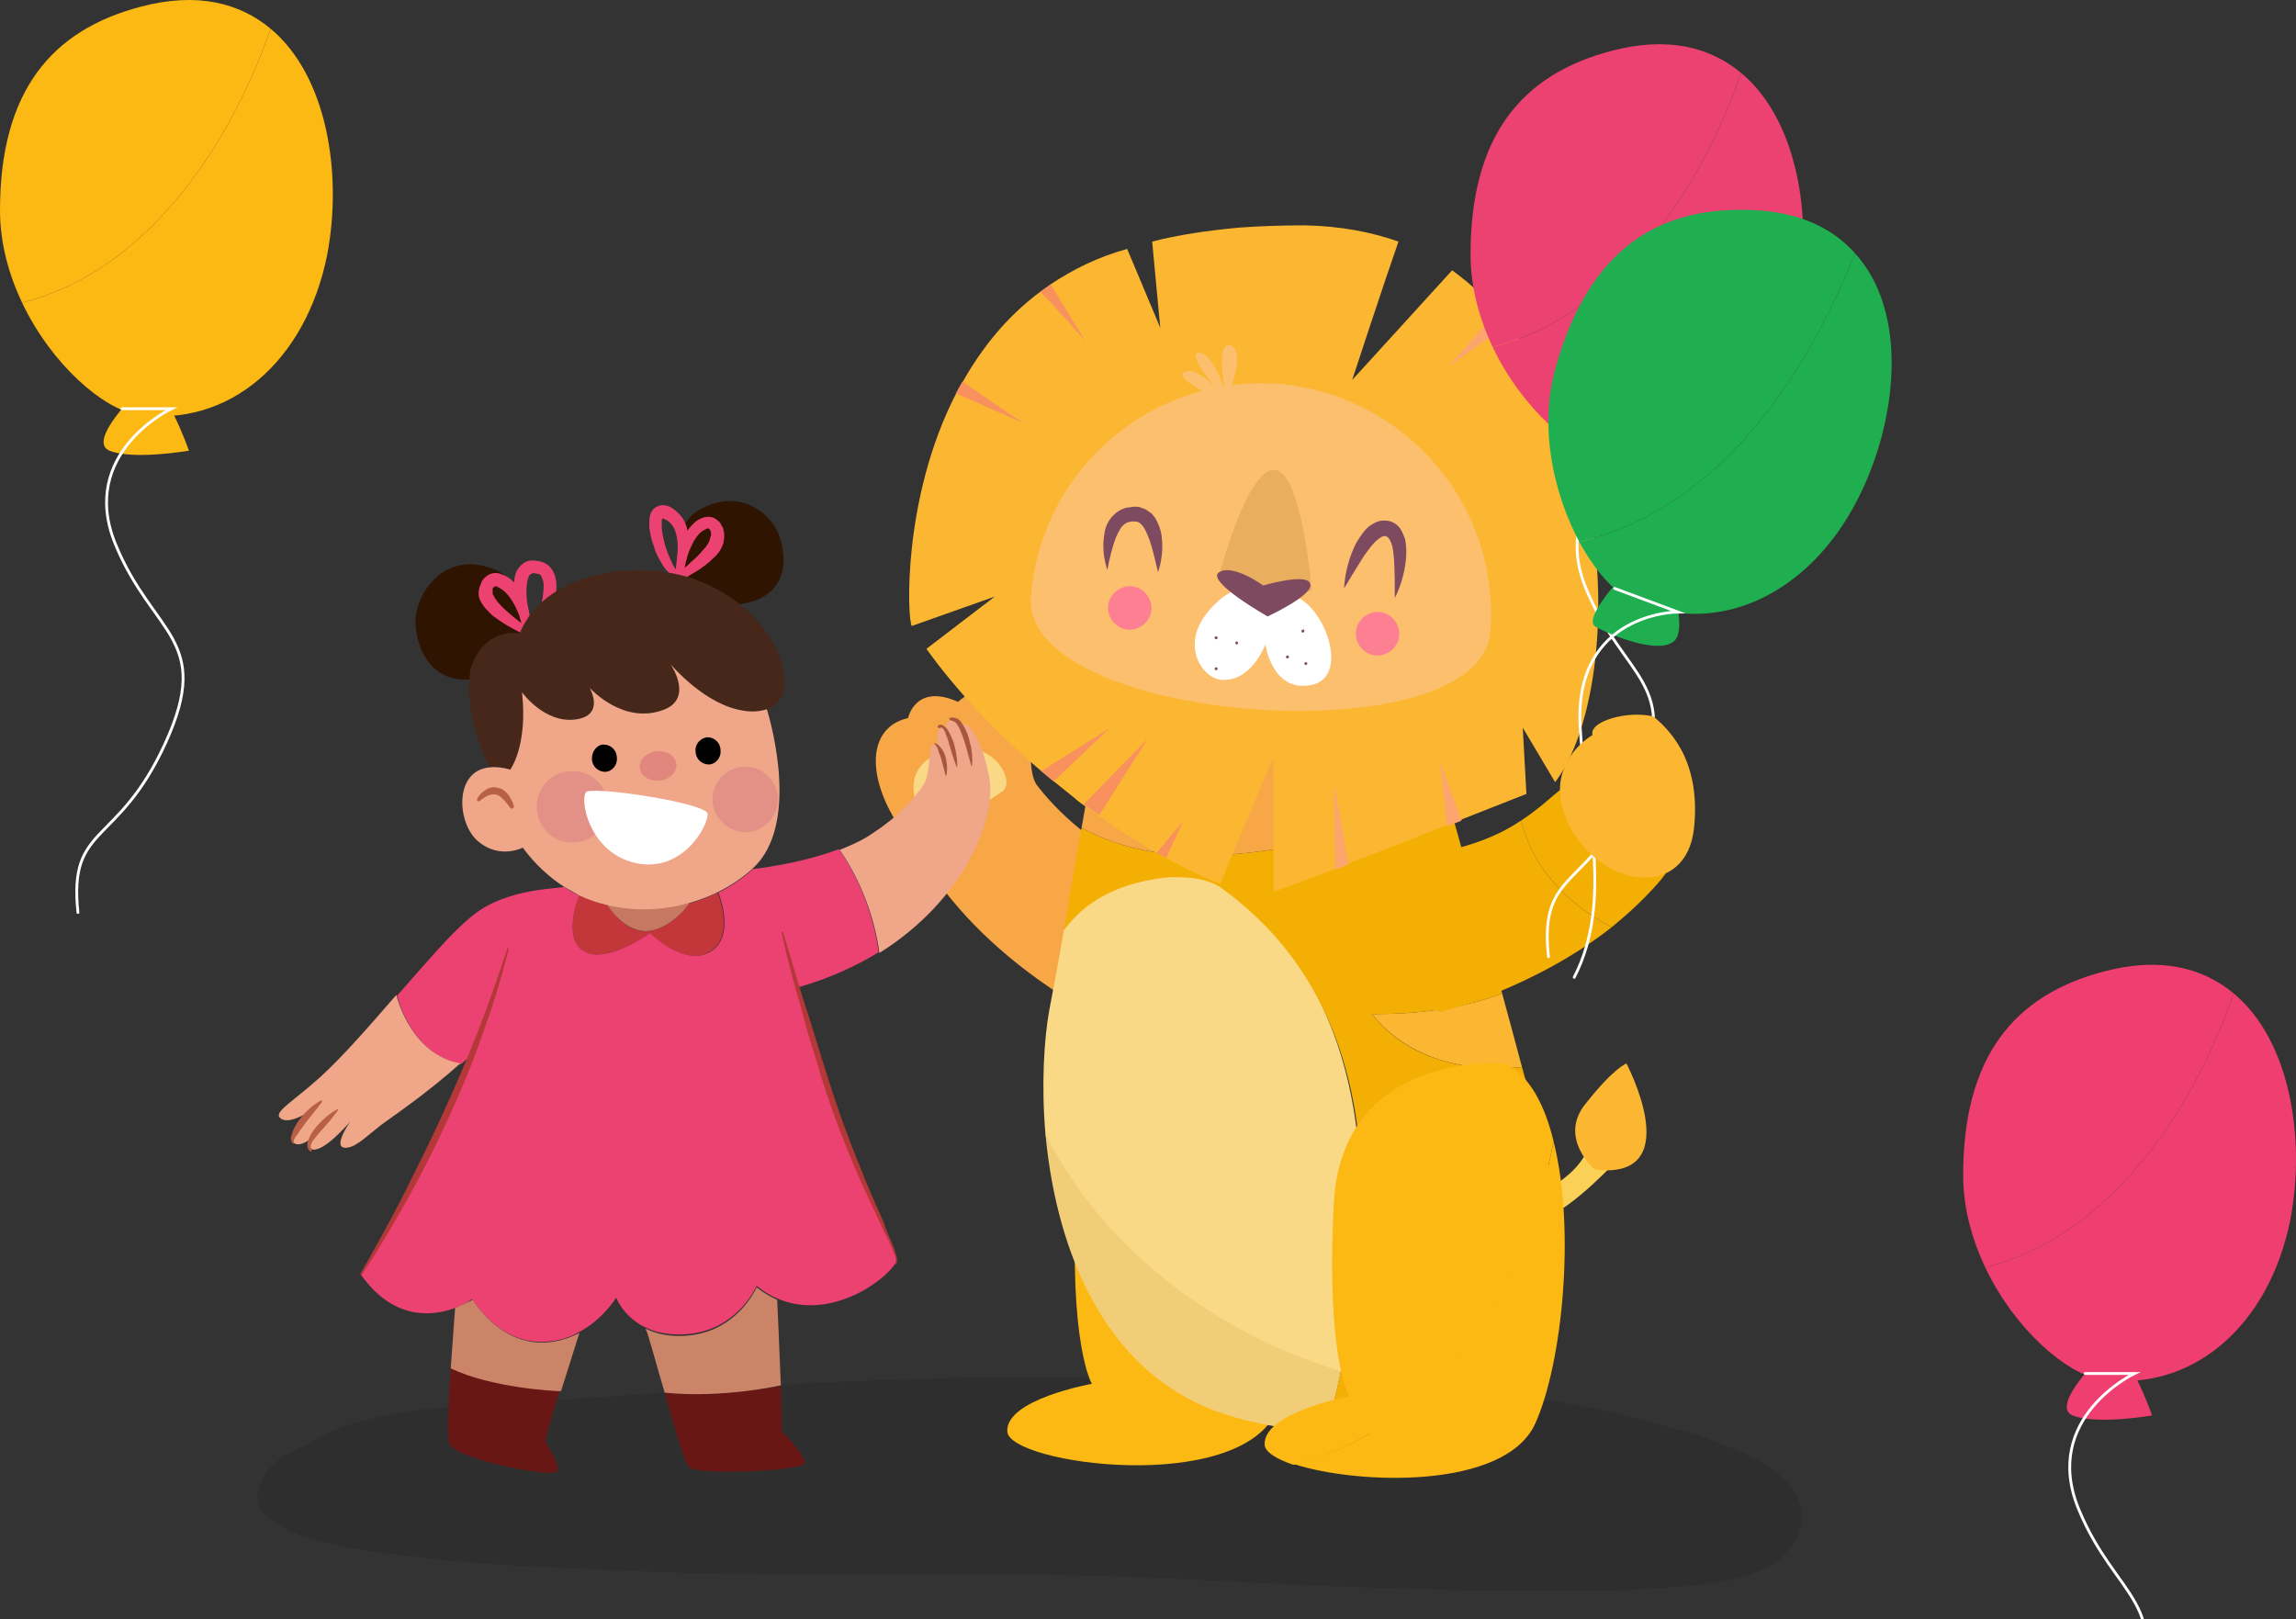 <svg width="543" height="383" viewBox="0 0 543 383" fill="none" xmlns="http://www.w3.org/2000/svg">
<rect x="0" y="0" width="543" height="383" fill="#333333" stroke="none"/>
<path opacity="0.1" d="M192.342 327.082C176.961 327.856 161.084 329.017 145.704 330.179C138.261 330.566 130.819 331.34 123.377 331.727C117.423 332.114 111.965 332.502 106.011 332.889C101.05 333.276 96.088 333.663 91.127 334.824C84.677 335.986 78.723 337.921 73.761 341.018C73.761 341.018 73.761 341.019 73.265 341.406C71.777 342.18 69.792 342.954 68.304 343.728C63.838 346.051 60.861 350.31 60.861 354.568C60.861 357.665 64.335 359.988 67.311 361.537C71.281 363.472 76.242 364.634 80.708 365.795C87.157 366.956 94.104 367.731 100.554 368.505C116.927 370.441 133.3 370.828 149.673 371.602C166.542 372.376 183.907 372.376 200.777 372.376C202.265 372.376 203.257 372.376 204.746 372.376C205.242 372.376 205.242 372.376 205.738 372.376C216.157 372.376 226.576 372.376 236.996 372.376C259.323 372.376 281.649 373.538 303.976 374.699C319.853 375.473 335.73 375.861 351.607 376.248C359.049 376.248 366.492 376.248 374.43 376.248C382.865 376.248 390.803 375.861 399.238 375.086C404.199 374.699 408.665 373.925 413.13 372.763C415.115 371.989 417.099 371.215 419.084 370.053C422.061 368.505 423.053 366.182 425.038 363.859C426.03 361.924 426.03 359.214 426.03 357.278C426.03 355.73 425.038 354.568 424.541 353.02C422.557 349.923 419.084 347.213 415.611 345.277C412.138 343.341 408.665 342.18 404.695 340.631C401.222 339.083 397.253 338.309 393.284 337.147C386.338 335.211 378.895 333.276 371.453 332.114C359.545 329.792 347.142 329.017 334.738 328.243C319.357 327.082 303.48 326.307 288.099 326.307C281.649 326.307 275.199 326.307 268.749 326.307C243.942 325.146 218.142 325.92 192.342 327.082ZM225.584 345.664C225.088 345.664 224.096 345.664 223.6 345.664C224.592 346.051 225.088 346.051 225.584 345.664ZM82.196 355.73C82.692 355.73 82.692 355.73 82.196 355.73V355.73Z" fill="#070202"/>
<path d="M63.991 6.786C56.688 0.689 46.602 -1.923 33.387 1.56C11.998 7.134 0 21.766 0 49.811C0 57.475 2.087 64.965 5.217 71.584C33.387 64.617 53.732 36.398 63.991 6.786Z" fill="#FDB913"/>
<path d="M63.991 6.786C53.732 36.398 33.387 64.617 5.217 71.584C12.172 86.216 24.518 96.842 32.517 98.061C54.08 101.196 72.338 85.519 77.381 60.262C81.033 41.101 77.381 17.934 63.991 6.786Z" fill="#FDB913"/>
<path d="M33.039 92.139C33.039 92.139 20.345 104.332 25.91 106.596C31.474 108.861 44.69 106.596 44.69 106.596C44.69 106.596 38.777 89.874 34.604 90.571" fill="#FDB913"/>
<path d="M28.866 96.668H40.516C40.516 96.668 18.432 107.119 27.301 128.718C36.169 150.318 50.428 151.014 39.125 175.749C27.822 200.484 16.172 194.736 18.432 215.813" stroke="white" stroke-width="0.668" stroke-miterlimit="10" stroke-linecap="round"/>
<path d="M528.277 234.974C520.974 228.877 510.888 226.264 497.672 229.748C476.284 235.322 464.286 249.954 464.286 277.998C464.286 285.663 466.372 293.153 469.502 299.772C497.672 292.804 518.017 264.586 528.277 234.974Z" fill="#EF3F70"/>
<path d="M528.277 234.974C518.017 264.586 497.672 292.804 469.502 299.772C476.458 314.404 488.804 325.029 496.803 326.249C518.365 329.384 536.624 313.707 541.666 288.45C545.318 269.289 541.666 246.122 528.277 234.974Z" fill="#EF3F70"/>
<path d="M497.325 320.326C497.325 320.326 484.631 332.519 490.195 334.784C495.76 337.048 508.975 334.784 508.975 334.784C508.975 334.784 503.063 318.062 498.89 318.758" fill="#EF3F70"/>
<path d="M493.151 324.855H504.802C504.802 324.855 482.718 335.306 491.586 356.906C500.455 378.505 514.714 379.202 503.411 403.937C492.108 428.672 480.457 422.923 482.718 444" stroke="white" stroke-width="0.668" stroke-miterlimit="10" stroke-linecap="round"/>
<g clip-path="url(#clip0_61_2970)">
<path d="M361.691 283.231C361.691 283.231 375.08 278.702 376.471 268.425L380.992 275.915C380.992 275.915 367.951 289.676 362.386 288.457L361.691 283.231Z" fill="#FAD156"/>
<path d="M377.167 276.612C377.167 276.612 368.298 269.121 375.08 260.935C381.688 252.573 384.644 251.528 384.644 251.528C384.644 251.528 398.555 277.831 378.732 276.786" fill="#FBB731"/>
<path d="M261.878 241.6C261.878 241.6 231.969 227.664 217.188 201.362C204.668 187.253 203.799 172.272 214.754 169.834C214.754 169.834 216.493 161.473 226.578 166.002C226.578 166.002 234.577 158.511 237.881 166.524C237.881 166.524 244.837 167.569 243.967 175.059C243.098 183.769 245.358 185.859 245.358 185.859C245.358 185.859 254.748 198.923 271.442 205.717" fill="#F7A746"/>
<path d="M216.667 189.866C216.667 189.866 212.841 180.634 223.97 177.498C235.099 174.363 240.142 184.814 237.186 187.079C234.229 189.169 222.927 197.182 216.667 189.866Z" fill="#FAD986"/>
<path d="M295.439 248.742C294.569 248.219 256.313 245.606 254.575 281.838C252.662 318.069 258.226 327.301 258.226 327.301C258.226 327.301 237.707 330.959 238.229 338.623C238.751 346.287 293.004 353.777 302.046 333.572C311.089 313.54 313.697 258.148 295.439 248.742Z" fill="#FDB913"/>
<path d="M247.271 268.425C249.532 292.637 259.096 321.727 285.353 332.875C288.135 334.094 291.091 334.965 294.221 335.836C300.829 337.404 307.263 338.449 313.523 338.971C314.914 334.094 316.131 329.217 317.175 324.165C287.787 315.282 261.53 295.772 247.271 268.425Z" fill="#F2CD78"/>
<path d="M287.961 208.33C284.136 205.891 280.484 205.891 276.659 205.891C265.877 206.936 257.531 212.336 251.618 220C250.401 226.968 249.184 233.587 248.141 238.987C246.923 245.78 246.228 256.58 247.271 268.599C261.53 295.947 287.788 315.456 317.175 324.34C326.217 282.012 324.826 234.806 287.961 208.33Z" fill="#FAD986"/>
<path d="M359.952 252.399C358.387 246.477 356.822 240.729 355.257 234.98C344.997 238.813 334.738 239.858 324.478 239.858C333.173 250.657 346.562 253.619 359.952 252.399Z" fill="#FBB731"/>
<path d="M359.952 252.4C346.562 253.619 332.999 250.658 324.478 239.858C334.738 239.858 344.997 238.813 355.257 234.981C351.083 219.652 346.91 205.194 343.432 192.653C342.563 192.827 341.693 193.001 340.998 193.175C313.175 197.53 281.701 209.898 255.792 195.788C254.401 203.453 253.01 211.988 251.618 219.826C257.531 212.162 266.051 208.504 276.659 207.459C280.484 207.459 284.831 207.459 288.657 209.897C329.869 239.509 326.043 293.334 313.523 338.797C317.523 339.146 321.348 339.146 325 339.146C356.996 337.926 377.515 318.417 365.342 272.606C363.603 265.812 361.864 259.019 359.952 252.4Z" fill="#F4AF05"/>
<path d="M260.661 170.879C260.139 171.75 258.052 182.55 255.792 195.788C281.701 209.897 313.175 197.53 340.998 193.175C341.867 193.001 342.737 192.827 343.432 192.653C336.477 168.092 331.434 151.196 331.434 151.196L260.661 170.879Z" fill="#F7A746"/>
<path d="M367.777 184.989L360.126 172.099L360.995 187.776C346.388 193.524 311.61 207.285 301.177 210.943V179.24C301.177 179.24 300.829 180.111 300.134 181.505C297.699 187.253 291.091 202.582 288.657 209.027C284.484 207.459 280.136 205.369 275.789 202.93C275.094 202.582 274.398 202.059 273.529 201.711C269.181 199.272 264.834 196.485 260.487 193.35C260.139 193.175 259.965 193.001 259.617 192.827C258.4 191.956 257.183 191.085 255.966 190.214C255.444 189.866 254.748 189.343 254.227 188.821C252.488 187.427 250.749 186.034 249.01 184.64C247.967 183.769 247.097 183.072 246.054 182.201C235.621 173.318 226.057 163.215 219.101 153.46L235.273 141.093L215.623 148.06C214.58 146.319 213.363 117.926 226.057 93.191C226.578 92.32 227.1 91.275 227.622 90.404C232.143 82.391 238.055 74.901 246.054 68.979C246.75 68.456 247.619 67.934 248.488 67.237C253.705 63.753 259.617 60.792 266.573 58.876C269.007 64.624 274.398 77.514 274.398 77.514L272.485 57.134C278.571 55.566 285.527 54.521 293.178 53.824C298.047 53.476 303.09 53.302 308.654 53.302C317.001 53.476 324.304 54.87 330.738 57.134C327.434 66.54 319.783 89.881 319.783 89.881L343.432 63.927C385.166 94.41 383.427 164.609 367.777 184.989Z" fill="#FBB731"/>
<path d="M279.789 194.221L275.789 202.93C275.094 202.582 274.398 202.059 273.529 201.711L279.789 194.221Z" fill="#F8915E"/>
<path d="M271.442 174.711L259.965 192.827C258.748 191.956 257.531 191.085 256.313 190.214L271.442 174.711Z" fill="#F8915E"/>
<path d="M262.4 172.273L249.184 184.815C248.141 183.944 247.271 183.247 246.228 182.376L262.4 172.273Z" fill="#F8915E"/>
<path d="M242.576 100.333C241.359 99.81 231.621 95.456 226.057 93.017C226.578 92.146 227.1 91.101 227.622 90.23C232.143 93.365 241.359 99.81 242.576 100.333Z" fill="#F8915E"/>
<path d="M256.661 80.649C256.14 79.953 249.532 72.637 246.054 68.979C246.75 68.456 247.619 67.934 248.488 67.237L256.661 80.649Z" fill="#F8915E"/>
<path d="M318.914 204.498C317.87 204.846 316.827 205.369 315.784 205.717L315.436 184.814L318.914 204.498Z" fill="#FCA66D"/>
<path d="M345.693 194.046C344.649 194.569 343.432 194.917 342.215 195.44C341.693 190.911 340.476 179.937 340.476 179.937L345.693 194.046Z" fill="#FCA66D"/>
<path d="M356.648 76.643L342.563 86.746L354.039 73.508C354.909 74.553 355.778 75.598 356.648 76.643Z" fill="#FCA66D"/>
<path d="M359.778 194.046C355.083 197.182 348.823 200.143 338.042 202.059C338.042 202.059 312.132 229.058 340.65 239.335C340.65 239.335 362.56 233.936 381.166 219.304C370.559 213.73 362.386 205.194 359.778 194.046Z" fill="#F4AF05"/>
<path d="M392.295 208.678C406.554 192.304 389.687 169.486 367.603 187.95C365.168 190.04 362.734 192.13 359.778 194.046C362.386 205.194 370.559 213.729 381.166 219.304C384.992 216.168 388.817 212.684 392.295 208.678Z" fill="#F4AF05"/>
<path d="M411.771 17.244C404.467 11.148 394.382 8.535 381.166 12.019C359.778 17.593 347.779 32.225 347.779 60.269C347.779 67.933 349.866 75.424 352.996 82.043C381.166 75.075 401.511 46.857 411.771 17.244Z" fill="#EB4272"/>
<path d="M411.771 17.245C401.511 46.857 381.166 75.075 352.996 82.043C359.952 96.675 372.298 107.3 380.297 108.52C401.859 111.655 420.118 95.978 425.16 70.721C428.812 51.56 425.16 28.393 411.771 17.245Z" fill="#EB4272"/>
<path d="M380.818 102.597C380.818 102.597 368.124 114.79 373.689 117.055C379.253 119.319 392.469 117.055 392.469 117.055C392.469 117.055 386.557 100.333 382.383 101.029" fill="#F04246"/>
<path d="M376.645 107.126H388.296C388.296 107.126 366.212 117.577 375.08 139.177C383.949 160.776 398.208 161.473 386.905 186.208C375.602 210.943 363.951 205.194 366.212 226.271" stroke="white" stroke-width="0.668" stroke-miterlimit="10" stroke-linecap="round"/>
<path d="M438.724 59.921C433.333 53.824 424.986 49.818 413.162 49.644C391.078 49.121 375.602 59.921 367.951 86.746C363.777 101.378 367.603 117.055 373.515 128.203C405.685 120.364 426.204 91.1 438.724 59.921Z" fill="#20AF50"/>
<path d="M373.515 128.203C377.341 135.17 381.862 140.222 386.035 141.964C405.858 150.847 427.769 140.919 439.419 117.926C448.809 99.462 451.418 73.856 438.724 59.921C426.204 91.101 405.685 120.364 373.515 128.203Z" fill="#20AF50"/>
<path d="M383.253 136.738C383.253 136.738 374.211 146.492 377.341 148.234C380.471 149.976 391.426 154.679 395.599 151.892C399.077 149.628 395.599 139.176 395.599 139.176L383.253 136.738Z" fill="#20AF50"/>
<path d="M372.298 231.148C381.862 212.684 374.558 189.517 373.689 171.75C372.298 144.751 396.816 144.751 396.816 144.751L381.862 139.177" stroke="white" stroke-width="0.668" stroke-miterlimit="10" stroke-linecap="round"/>
<path d="M391.078 169.485C391.078 169.485 387.078 168.266 381.34 169.834C375.602 171.576 376.645 173.84 376.645 173.84C376.645 173.84 363.603 181.156 371.428 195.788C379.253 210.246 398.903 212.684 400.642 195.788C402.381 178.892 393.86 171.924 391.078 169.485Z" fill="#FBB731"/>
<path d="M367.429 269.992C365.342 261.283 361.691 254.49 356.3 251.703C355.431 251.18 317.175 248.567 315.436 284.798C313.523 321.03 319.088 330.262 319.088 330.262C319.088 330.262 298.569 334.094 299.09 341.758C299.264 343.5 301.873 345.068 305.872 346.461C340.128 337.926 360.647 304.83 367.429 269.992Z" fill="#FDB913"/>
<path d="M367.429 269.993C360.647 304.83 340.128 337.926 306.046 346.287C321 351.165 355.952 352.384 363.082 336.707C369.516 322.424 372.646 290.721 367.429 269.993Z" fill="#FDB913"/>
<path d="M352.475 149.28C351.605 161.822 332.129 167.744 309.872 168.092C278.919 168.789 242.576 158.686 243.793 141.267C245.706 114.965 266.051 94.411 291.091 91.101C294.569 90.578 298.221 90.578 302.046 90.753C332.129 93.191 354.735 119.32 352.475 149.28Z" fill="#FCBF6D"/>
<path d="M329.869 141.441C329.869 138.306 329.869 135.345 329.695 132.383C329.521 130.99 329.521 129.596 328.999 128.377C328.826 127.854 328.478 127.332 328.304 127.158C328.13 126.984 327.782 126.809 327.608 126.809C327.087 126.635 326.043 127.332 325.174 128.203C324.304 129.074 323.435 130.293 322.566 131.512C321 133.951 319.435 136.564 317.87 139.177C318.044 136.041 318.74 133.08 319.957 130.119C320.479 128.725 321.348 127.332 322.392 125.938C322.913 125.242 323.609 124.545 324.478 124.022C325.348 123.5 326.391 122.977 327.782 123.151C328.999 123.151 330.217 123.848 330.912 124.719C331.608 125.59 331.956 126.635 332.303 127.506C332.651 129.248 332.651 130.99 332.477 132.558C332.129 135.693 331.26 138.654 329.869 141.441Z" fill="#7E4A60"/>
<path d="M272.311 143.532C272.485 146.319 270.225 148.757 267.442 148.932C264.66 149.106 262.226 146.841 262.052 144.054C261.878 141.267 264.139 138.829 266.921 138.654C269.703 138.48 272.137 140.745 272.311 143.532Z" fill="#FC7F92"/>
<path d="M273.876 135.345C273.181 132.558 272.659 129.945 271.79 127.506C271.268 126.287 270.92 125.242 270.225 124.371C269.529 123.5 269.007 123.326 268.138 123.326C267.269 123.326 266.399 123.5 265.704 124.197C265.008 124.719 264.486 125.938 263.965 126.984C263.095 129.248 262.4 132.035 261.878 134.822C261.008 132.035 260.661 129.248 261.182 126.287C261.356 124.719 262.052 123.151 263.269 121.932C263.965 121.235 264.66 120.713 265.53 120.364C266.051 120.19 266.399 120.016 266.921 120.016C267.442 120.016 267.79 119.842 268.312 119.842C268.834 119.842 269.355 119.842 269.703 120.016C270.225 120.19 270.572 120.364 271.094 120.539C271.442 120.887 271.79 121.061 272.311 121.409C272.659 121.758 272.833 122.106 273.181 122.455C274.05 124.022 274.572 125.416 274.746 126.984C275.094 129.771 274.746 132.732 273.876 135.345Z" fill="#7E4A60"/>
<path d="M330.912 149.628C331.086 152.415 328.826 154.854 326.043 155.028C323.261 155.202 320.827 152.938 320.653 150.151C320.479 147.364 322.739 144.925 325.522 144.751C328.304 144.577 330.738 146.841 330.912 149.628Z" fill="#FC7F92"/>
<path d="M310.219 139.7C310.219 139.7 307.959 111.307 301.351 111.133C294.743 110.959 288.135 136.738 288.135 136.738C288.135 136.738 303.611 141.442 310.219 139.7Z" fill="#EAAF5E"/>
<path d="M298.743 140.396C298.743 140.396 293.7 135.693 286.222 144.054C278.745 152.415 284.31 160.254 288.657 160.776C295.96 161.473 299.264 152.415 299.264 152.415C299.264 152.415 300.829 163.912 310.219 161.996C319.609 160.08 313.002 142.138 305.176 140.745C297.178 139.525 298.743 140.396 298.743 140.396Z" fill="white"/>
<path d="M298.743 138.48C298.743 138.48 291.613 133.254 288.309 135.345C285.005 137.435 299.786 145.796 299.786 145.796C299.786 145.796 310.741 140.744 309.871 138.132C309.35 135.345 298.743 138.48 298.743 138.48Z" fill="#7E4A60"/>
<path d="M287.614 158.512C287.806 158.512 287.961 158.356 287.961 158.163C287.961 157.971 287.806 157.815 287.614 157.815C287.422 157.815 287.266 157.971 287.266 158.163C287.266 158.356 287.422 158.512 287.614 158.512Z" fill="#7E4A60"/>
<path d="M287.614 151.196C287.806 151.196 287.961 151.04 287.961 150.847C287.961 150.655 287.806 150.499 287.614 150.499C287.422 150.499 287.266 150.655 287.266 150.847C287.266 151.04 287.422 151.196 287.614 151.196Z" fill="#7E4A60"/>
<path d="M292.83 152.067C292.83 152.241 292.656 152.415 292.483 152.415C292.309 152.415 292.135 152.241 292.135 152.067C292.135 151.893 292.309 151.719 292.483 151.719C292.656 151.719 292.83 151.893 292.83 152.067Z" fill="#7E4A60"/>
<path d="M308.48 149.28C308.48 149.454 308.307 149.628 308.133 149.628C307.959 149.628 307.785 149.454 307.785 149.28C307.785 149.106 307.959 148.932 308.133 148.932C308.307 148.757 308.48 148.932 308.48 149.28Z" fill="#7E4A60"/>
<path d="M304.481 155.725C304.673 155.725 304.829 155.569 304.829 155.377C304.829 155.184 304.673 155.028 304.481 155.028C304.289 155.028 304.133 155.184 304.133 155.377C304.133 155.569 304.289 155.725 304.481 155.725Z" fill="#7E4A60"/>
<path d="M309.176 156.944C309.176 157.118 309.002 157.292 308.828 157.292C308.654 157.292 308.48 157.118 308.48 156.944C308.48 156.77 308.654 156.596 308.828 156.596C309.002 156.596 309.176 156.77 309.176 156.944Z" fill="#7E4A60"/>
<path d="M291.265 91.275C291.265 91.275 294.395 82.74 290.918 81.695C287.44 80.65 289.7 92.32 289.7 92.32C289.7 92.32 286.57 82.914 283.44 83.436C280.31 83.959 289.179 93.54 289.179 93.54C289.179 93.54 283.44 86.398 280.136 87.965C276.832 89.533 290.744 95.63 290.744 95.63L291.265 91.275Z" fill="#FCBF6D"/>
</g>
<path d="M98.421 145.099C97.552 149.279 99.813 162.169 111.985 160.602C112.159 159.731 112.333 158.86 112.507 158.163C115.637 149.105 123.809 150.673 123.809 150.673C123.809 150.673 123.983 149.976 124.679 148.757C124.679 148.757 125.374 136.041 114.072 133.777C105.029 131.861 99.465 139.177 98.421 145.099Z" fill="#2F1402"/>
<path d="M123.636 148.583L123.462 148.234C123.462 147.886 123.288 147.537 123.288 147.363C123.114 146.667 122.94 146.144 122.766 145.447C122.244 144.228 121.723 143.009 121.027 141.963C120.332 140.918 119.462 139.873 118.593 139.351C118.071 139.002 117.723 138.828 117.376 138.654C117.028 138.654 117.028 138.654 116.854 138.828C116.854 138.828 116.68 139.002 116.506 139.176C116.506 139.351 116.506 139.699 116.506 139.699V139.873C116.506 139.873 116.506 140.047 116.506 140.222C116.506 140.396 116.506 140.57 116.68 140.744C117.028 141.615 117.897 142.66 118.767 143.531C119.636 144.402 120.679 145.273 121.723 146.144C122.244 146.492 122.766 147.015 123.288 147.363L124.157 147.886L124.505 148.234L124.679 148.408C124.679 148.408 124.853 148.408 124.679 148.408C124.505 148.408 124.157 148.408 124.157 148.583C123.983 148.408 123.809 148.408 123.636 148.583ZM123.983 149.802H123.809H123.636L123.114 149.628L122.071 149.105C121.375 148.757 120.853 148.408 120.158 148.06C118.941 147.363 117.723 146.492 116.506 145.621C115.463 144.576 114.245 143.531 113.55 141.963C113.376 141.615 113.202 141.092 113.202 140.57C113.202 140.396 113.202 140.047 113.202 139.873C113.202 139.525 113.376 139.351 113.376 139.002C113.55 138.48 113.724 138.131 113.898 137.609C114.072 137.26 114.419 136.738 114.941 136.389C115.81 135.518 117.376 135.344 118.245 135.693C119.288 136.041 119.984 136.389 120.679 136.912C121.897 137.957 122.766 139.176 123.462 140.57C124.157 141.963 124.679 143.357 125.027 144.75C125.201 145.447 125.201 146.144 125.374 147.015C125.374 147.363 125.374 147.712 125.374 148.06V148.408C125.374 148.408 125.374 148.757 125.374 148.931C125.374 149.279 125.201 149.628 125.027 149.802C124.679 149.976 124.331 149.976 123.983 149.802Z" fill="#EB4272"/>
<path d="M125.027 148.06C125.201 147.886 125.201 147.886 125.374 147.712C125.548 147.537 125.722 147.189 126.07 147.015C126.418 146.492 126.766 145.97 127.113 145.273C127.635 144.054 128.157 142.66 128.331 141.441C128.504 140.047 128.678 138.828 128.504 137.609C128.331 137.086 128.157 136.563 127.983 136.215C127.809 135.867 127.461 135.693 126.939 135.693C126.418 135.518 125.896 135.518 125.722 135.693C125.374 135.867 125.201 136.041 125.027 136.389C124.679 137.26 124.505 138.654 124.505 140.047C124.505 141.441 124.679 142.834 125.027 144.228C125.201 144.925 125.201 145.621 125.374 146.318L125.548 147.363L125.722 147.886V148.234V148.408C125.722 148.582 125.548 148.06 125.374 148.06C125.201 148.06 125.201 148.06 125.027 148.06ZM124.157 149.105L123.983 148.931L123.809 148.757V148.06L123.462 147.015C123.114 146.318 122.94 145.621 122.766 144.925C122.418 143.531 121.897 141.963 121.723 140.396C121.549 138.828 121.375 137.26 122.071 135.344C122.418 134.473 123.288 133.428 124.331 132.906C125.374 132.383 126.418 132.557 127.461 132.731C128.504 132.906 129.548 133.428 130.243 134.299C130.939 135.17 131.287 136.041 131.461 137.086C131.808 138.828 131.461 140.57 131.113 142.138C130.765 143.705 130.069 145.099 129.2 146.492C128.678 147.189 128.331 147.712 127.635 148.408C127.287 148.757 126.939 148.931 126.592 149.279C126.418 149.453 126.244 149.453 126.07 149.628H125.896C125.722 149.628 125.722 149.802 125.548 149.802C125.374 149.802 125.027 149.802 124.853 149.802C124.331 149.453 124.157 148.931 124.157 149.105Z" fill="#EB4272"/>
<path d="M161.022 135.693L160.848 136.215C166.065 137.783 170.412 140.222 173.89 143.183L174.064 143.009C187.975 141.615 185.888 129.944 183.801 125.59C181.715 121.235 175.281 115.835 166.412 120.016C157.544 124.196 161.022 135.693 161.022 135.693Z" fill="#2F1402"/>
<path d="M160.152 136.041C160.152 135.867 160.152 135.693 159.979 135.519V135.17C159.979 134.822 159.979 134.473 159.979 134.125C159.979 133.428 159.979 132.732 160.152 131.861C160.326 130.467 160.674 128.899 161.37 127.68C161.891 126.287 162.761 125.067 163.978 123.848C164.5 123.325 165.195 122.803 166.239 122.454C167.108 122.106 168.673 122.106 169.542 122.977C170.064 123.325 170.412 123.674 170.586 124.196C170.76 124.545 171.107 124.893 171.107 125.416C171.281 125.938 171.281 126.461 171.281 126.983C171.281 127.506 171.107 128.029 171.107 128.377C170.586 130.119 169.542 131.338 168.499 132.209C167.456 133.254 166.239 134.125 165.195 134.822C164.674 135.17 163.978 135.519 163.456 135.867L162.587 136.39L161.717 136.738L161.544 136.912H161.37C161.196 137.086 160.848 137.086 160.5 136.912C160.5 136.738 160.152 136.39 160.152 136.041ZM160.674 135.519L160.848 135.344L161.196 134.996L161.891 134.299C162.413 133.951 162.935 133.428 163.456 132.906C164.5 132.035 165.369 131.164 166.239 130.119C167.108 129.248 167.804 128.203 167.977 127.158C167.977 126.983 167.977 126.983 168.151 126.809C168.151 126.635 168.151 126.635 168.151 126.461C168.151 126.287 168.151 126.112 168.151 125.938C168.151 125.764 167.977 125.59 167.977 125.416C167.804 125.241 167.804 125.067 167.63 125.067C167.456 124.893 167.456 124.893 167.108 125.067C166.76 125.241 166.412 125.416 165.891 125.764C165.021 126.461 164.326 127.506 163.804 128.551C163.282 129.596 162.761 130.816 162.413 132.035C162.239 132.557 162.065 133.254 161.891 133.951C161.891 134.299 161.717 134.648 161.717 134.822V134.996C161.717 134.996 161.544 134.996 161.37 135.17C161.196 135.519 160.848 135.519 160.674 135.519Z" fill="#EB4272"/>
<path d="M159.979 136.564C159.805 136.564 159.805 136.564 159.631 136.389H159.457C159.283 136.215 159.109 136.215 158.935 136.041C158.587 135.867 158.24 135.519 157.892 135.17C157.37 134.648 156.849 133.951 156.501 133.254C155.631 131.861 154.936 130.467 154.588 129.074C154.066 127.68 153.719 126.112 153.545 124.545C153.545 123.674 153.545 122.803 153.719 121.932C153.892 121.409 154.066 120.887 154.588 120.364C155.11 119.842 155.979 119.493 156.675 119.493C158.066 119.493 158.761 120.016 159.457 120.538C160.152 121.061 160.848 121.758 161.37 122.454C162.413 124.022 162.761 125.764 162.761 127.332C162.935 128.899 162.587 130.467 162.413 132.035C162.239 132.732 162.065 133.428 161.891 134.299L161.544 135.344L161.37 135.867H161.196V136.041C161.196 136.215 161.022 136.389 160.848 136.564C160.5 136.564 160.326 136.564 159.979 136.564ZM159.805 135.519V135.17V134.648L159.979 133.602C160.152 132.906 160.152 132.209 160.152 131.512C160.326 130.119 160.326 128.725 160.152 127.506C159.979 126.287 159.631 125.067 158.935 124.196C158.587 123.674 158.24 123.5 157.892 123.151C157.718 122.977 157.37 122.977 157.196 122.803C157.022 122.629 156.849 122.629 156.675 122.629C156.675 122.629 156.675 122.803 156.501 122.977C156.501 123.151 156.501 123.848 156.501 124.545C156.501 125.764 156.849 127.157 157.196 128.551C157.544 129.945 158.066 131.164 158.587 132.383C158.935 133.08 159.109 133.602 159.457 134.125C159.631 134.473 159.805 134.648 159.979 134.822C160.152 134.996 160.152 134.996 160.326 135.17C160.326 135.17 160.326 135.17 160.152 135.17C159.979 135.17 159.979 135.344 159.979 135.344C159.979 135.344 159.805 135.344 159.805 135.519Z" fill="#EB4272"/>
<path d="M181.367 167.918C184.671 166.698 186.584 163.389 184.845 156.944C183.628 152.589 180.498 147.538 175.455 143.357C171.977 140.396 167.63 137.957 162.413 136.39C158.066 135.17 153.197 134.648 147.806 134.996C131.634 136.39 125.896 144.054 123.809 147.886C123.114 149.105 122.94 149.802 122.94 149.802C122.94 149.802 114.941 148.234 111.637 157.292C111.289 158.163 111.116 158.86 111.116 159.731C109.724 168.789 115.637 181.33 115.637 181.33C117.028 181.156 118.767 181.33 120.679 182.027C120.679 182.027 124.853 176.453 123.462 163.737C123.462 163.737 128.504 170.879 135.982 170.182C143.111 169.311 139.633 163.215 139.46 162.692C139.807 163.215 147.458 171.402 156.849 167.918C163.978 165.305 159.109 157.641 158.587 157.118C159.109 157.641 166.76 166.698 175.802 168.092C177.889 168.615 179.802 168.44 181.367 167.918Z" fill="#46271A"/>
<path d="M157.196 329.391C159.457 337.403 161.891 345.939 162.935 346.984C164.847 349.074 189.888 347.855 190.235 346.113C190.757 344.371 184.845 338.448 184.845 338.448C184.845 337.229 184.845 332.874 184.671 327.823C184.671 327.649 171.107 330.784 157.196 329.391Z" fill="#691715"/>
<path d="M106.594 323.468C106.073 331.307 105.725 339.668 106.247 341.41C107.29 345.068 130.765 349.597 131.634 348.029C132.678 346.461 129.2 341.932 129.026 340.713C129.026 340.19 130.591 334.616 132.33 328.868C130.765 328.868 115.984 327.997 106.594 323.468Z" fill="#691715"/>
<path d="M153.719 220.174C153.545 220.174 153.719 220.174 153.719 220.174L153.545 220.697C153.545 220.697 161.196 228.361 167.282 225.4C174.238 222.09 169.716 211.116 169.716 211.116C167.63 212.161 165.369 213.032 162.935 213.729C163.109 213.555 159.457 219.129 153.719 220.174Z" fill="#C33639"/>
<path d="M153.545 220.174C148.154 221.045 143.981 214.6 143.633 214.077C141.372 213.555 139.112 212.684 137.025 211.813L136.851 212.161C136.851 212.161 132.852 222.09 138.242 225.051C143.633 228.013 153.718 220.697 153.718 220.697L153.545 220.174Z" fill="#C33639"/>
<path d="M163.109 213.555C157.022 215.297 150.936 213.555 143.633 214.078C143.807 214.426 147.98 220.871 153.545 220.174H153.719C159.457 219.129 163.109 213.555 163.109 213.555Z" fill="#C67960"/>
<path d="M188.496 233.587C195.974 231.497 202.408 228.535 207.798 225.226C205.885 210.768 198.408 200.839 198.408 200.839C188.67 204.497 178.063 205.542 178.063 205.542C175.803 207.633 173.02 209.549 169.89 211.116C169.89 211.116 174.411 222.09 167.456 225.4C161.37 228.361 153.719 220.697 153.719 220.697C153.719 220.697 143.633 228.013 138.242 225.052C132.852 222.09 136.851 212.162 136.851 212.162L137.025 211.813C135.808 211.291 134.591 210.594 133.373 209.723C133.373 210.246 120.158 209.723 111.811 216.516C106.942 220.349 100.682 227.839 93.9 235.503C94.422 237.419 97.9 249.612 109.029 251.702C109.898 251.006 110.768 250.135 111.463 249.438C99.639 278.876 85.38 301.52 85.38 301.52C93.205 312.494 102.421 311.275 107.638 309.359C110.072 308.488 111.637 307.269 111.637 307.269C111.637 307.269 117.549 317.372 127.983 317.372C131.461 317.372 134.417 316.501 136.851 315.107C142.59 312.146 145.72 306.92 145.72 306.92C145.72 306.92 147.458 311.449 152.501 313.888C154.588 314.933 157.196 315.63 160.674 315.63C174.064 315.63 178.933 304.133 178.933 304.133C180.498 305.353 182.063 306.398 183.801 307.095C196.148 312.494 209.189 303.088 211.798 298.733C213.189 296.295 204.32 283.579 195.452 256.406C192.844 248.219 190.409 240.032 188.496 233.587Z" fill="#EB4272"/>
<path d="M152.675 314.236C153.371 315.63 155.11 322.423 157.196 329.39C171.107 330.784 184.671 327.649 184.671 327.649C184.323 318.591 183.801 307.443 183.801 307.443C182.236 306.746 180.498 305.701 178.933 304.481C178.933 304.481 174.064 315.978 160.674 315.978C157.37 315.978 154.762 315.281 152.675 314.236Z" fill="#CB8468"/>
<path d="M107.638 309.359C107.638 309.359 107.116 316.152 106.594 323.642C115.984 328.171 130.765 329.042 132.678 329.042C134.764 322.423 137.025 315.281 137.025 315.281C134.591 316.501 131.634 317.546 128.157 317.546C117.723 317.546 111.811 307.443 111.811 307.443C111.811 307.443 110.072 308.314 107.638 309.359Z" fill="#CB8468"/>
<path d="M69.382 268.599C68.513 270.515 70.425 271.734 73.555 269.295C73.034 270.341 72.86 271.386 73.555 271.734C75.99 273.128 82.25 265.986 82.945 265.115C82.424 265.812 78.076 272.257 82.424 271.386C84.51 271.037 87.293 268.25 90.249 265.986C92.335 264.418 100.682 258.844 108.855 251.528C97.726 249.438 94.248 237.245 93.727 235.329C87.64 242.296 81.38 249.612 75.642 254.838C69.034 260.76 64.687 263.025 66.252 264.418C67.991 266.16 72.686 263.199 72.686 263.199C71.643 264.941 70.251 266.683 69.382 268.599Z" fill="#EFA689"/>
<path d="M221.014 175.93C219.275 176.105 220.318 182.201 218.579 185.337C216.145 189.169 212.145 193.349 206.233 197.181C203.973 198.749 201.19 199.968 198.582 201.014C198.582 201.014 206.059 210.942 207.972 225.4C228.317 212.684 235.968 193.001 233.882 183.421C231.969 174.188 229.013 170.356 226.926 171.401C226.752 171.227 226.578 171.053 226.404 170.879C224.839 169.66 223.448 170.705 223.796 172.447V172.621C223.1 171.576 220.666 171.576 222.057 176.976C221.709 176.105 221.362 175.756 221.014 175.93Z" fill="#EFA689"/>
<path d="M115.811 181.504C107.29 182.201 107.986 194.917 113.202 199.097C118.245 203.278 123.636 200.491 123.636 200.491C126.592 204.497 129.896 207.458 133.373 209.723C134.591 210.419 135.808 211.116 137.025 211.813C139.286 212.858 141.372 213.555 143.633 214.077C150.241 215.645 157.022 215.297 163.109 213.555C165.543 212.858 167.804 211.987 169.89 210.942C173.02 209.374 175.802 207.458 178.063 205.368C189.018 195.265 182.584 171.75 181.367 167.743C179.802 168.266 177.889 168.44 175.802 168.092C166.76 166.698 159.109 157.64 158.587 157.118C158.935 157.64 163.978 165.305 156.849 167.917C147.458 171.401 139.807 163.04 139.46 162.692C139.633 163.04 143.111 169.311 135.982 170.182C128.678 171.053 123.462 163.737 123.462 163.737C124.853 176.453 120.679 182.027 120.679 182.027C118.941 181.504 117.202 181.33 115.811 181.504Z" fill="#EFA689"/>
<path d="M85.554 301.521C89.553 295.598 93.031 289.501 96.509 283.405C99.987 277.134 103.117 270.863 106.073 264.418C109.029 257.973 111.811 251.354 114.072 244.735C116.506 238.116 118.593 231.322 120.332 224.355C120.332 224.355 120.332 224.181 120.158 224.181C120.158 224.181 119.984 224.181 119.984 224.355C117.723 231.148 115.463 237.767 112.854 244.387C110.246 251.006 107.464 257.451 104.508 263.896C101.552 270.341 98.421 276.611 95.291 282.882C92.162 288.979 88.684 295.25 85.206 301.346V301.521C85.38 301.521 85.38 301.521 85.554 301.521Z" fill="#B43838"/>
<path d="M184.845 220.523C185.54 223.832 186.41 227.316 187.279 230.626C188.149 233.935 189.192 237.245 190.061 240.729C190.931 244.038 191.974 247.348 193.018 250.657C194.061 253.967 194.93 257.277 196.148 260.586C198.408 267.205 201.016 273.65 203.799 279.921C205.19 283.057 206.755 286.192 208.146 289.327C208.841 290.895 209.711 292.463 210.407 294.031C210.754 294.901 211.102 295.598 211.45 296.469C211.798 297.166 212.145 298.211 211.798 298.908V299.082H211.972C212.145 298.559 212.145 298.211 212.145 297.688C212.145 297.166 211.972 296.818 211.798 296.469C211.624 295.598 211.276 294.727 210.928 294.031C210.233 292.463 209.537 290.895 209.015 289.153C207.624 286.018 206.233 282.882 204.842 279.573C202.234 273.128 199.625 266.683 197.539 260.238C195.278 253.619 193.365 247 191.279 240.38C189.018 233.761 187.279 227.142 185.193 220.523C185.193 220.349 185.019 220.349 185.019 220.349C184.845 220.349 184.845 220.349 184.845 220.523Z" fill="#B43838"/>
<path d="M222.231 172.272C222.579 171.924 222.927 172.098 223.1 172.446C223.274 172.795 223.622 173.143 223.622 173.492C223.97 174.363 224.318 175.234 224.492 176.104C225.013 177.846 225.535 179.588 226.23 181.33C226.23 181.33 226.23 181.33 226.404 181.33C226.404 181.33 226.404 181.33 226.404 181.156C226.404 179.24 226.057 177.498 225.535 175.582C225.187 174.711 224.839 173.84 224.318 172.969C224.144 172.621 223.796 172.098 223.274 171.75C223.1 171.576 222.753 171.401 222.405 171.401C222.057 171.401 221.883 171.576 221.709 171.924C222.057 172.098 222.057 172.272 222.231 172.272Z" fill="#A75740"/>
<path d="M221.014 175.93C221.188 176.104 221.362 176.453 221.536 176.627C221.709 176.975 221.883 177.149 221.883 177.498C222.057 178.194 222.405 178.717 222.579 179.414C222.927 180.633 223.274 182.027 223.622 183.42C223.622 183.42 223.622 183.594 223.796 183.42C224.144 182.027 223.97 180.459 223.622 179.065C223.448 178.369 223.101 177.672 222.753 177.149C222.231 176.627 221.883 175.93 221.014 175.756C220.84 175.756 220.84 175.93 221.014 175.93Z" fill="#A75740"/>
<path d="M224.665 170.356C225.013 170.356 225.361 170.531 225.709 170.705C226.057 170.879 226.23 171.227 226.404 171.401C226.404 171.576 226.578 171.576 226.578 171.576H226.752L226.404 171.401C227.274 172.795 227.795 174.537 228.317 176.105C228.839 177.846 229.187 179.414 229.708 181.156C229.708 181.156 229.708 181.33 229.882 181.156C229.882 181.156 229.882 181.156 229.882 180.982C230.056 179.24 229.882 177.324 229.361 175.582C229.013 173.84 228.317 172.098 227.1 170.531C227.1 170.356 226.926 170.356 226.752 170.356L227.1 170.531C226.752 170.182 226.404 169.834 225.883 169.834C225.535 169.66 225.013 169.66 224.492 169.834C224.665 170.008 224.492 170.182 224.665 170.356C224.665 170.356 224.665 170.182 224.665 170.356Z" fill="#A75740"/>
<path d="M73.729 271.734C73.382 271.386 73.382 271.038 73.555 270.689C73.729 270.341 73.903 269.818 74.251 269.47C74.773 268.773 75.468 267.902 76.164 267.205C77.555 265.638 78.772 264.244 79.989 262.502V262.328H79.815C77.903 263.373 76.338 264.767 74.947 266.334C74.251 267.205 73.555 268.076 73.208 268.947C73.034 269.47 72.686 269.992 72.686 270.689C72.686 271.038 72.686 271.386 72.86 271.734C73.034 272.083 73.382 272.257 73.555 272.431C73.729 272.083 73.729 272.083 73.729 271.734C73.903 271.909 73.903 271.734 73.729 271.734Z" fill="#B75F47"/>
<path d="M75.99 260.238C74.077 261.283 72.512 262.676 71.121 264.418C70.425 265.289 69.904 266.16 69.382 267.205C69.208 267.728 69.034 268.25 68.86 268.773C68.686 269.296 68.86 270.167 69.382 270.515H69.556V270.341C69.208 269.47 70.078 268.773 70.599 267.902C71.121 267.031 71.817 266.334 72.338 265.463C73.555 263.896 74.947 262.328 76.164 260.586V260.412C75.99 260.238 75.99 260.238 75.99 260.238Z" fill="#B75F47"/>
<path d="M164.5 177.672C164.5 179.414 165.891 180.808 167.63 180.808C169.195 180.808 170.586 179.24 170.412 177.498C170.412 175.756 169.021 174.363 167.282 174.363C165.717 174.537 164.326 175.93 164.5 177.672Z" fill="black"/>
<path d="M139.981 179.414C139.981 181.156 141.372 182.549 143.111 182.549C144.676 182.549 146.067 180.982 145.893 179.24C145.893 177.498 144.502 176.104 142.763 176.104C141.198 176.104 139.981 177.672 139.981 179.414Z" fill="black"/>
<path opacity="0.3" d="M155.985 184.629C158.374 184.386 160.153 182.638 159.96 180.724C159.766 178.81 157.673 177.454 155.284 177.697C152.895 177.939 151.116 179.688 151.31 181.602C151.503 183.516 153.597 184.871 155.985 184.629Z" fill="#C13E64"/>
<path d="M121.549 190.736C121.375 189.865 120.853 188.995 120.332 188.124C119.81 187.427 118.941 186.556 117.897 186.382C116.854 186.033 115.637 186.208 114.767 186.904C113.898 187.427 113.202 188.124 112.854 188.995C112.68 189.169 112.854 189.343 113.028 189.517C113.202 189.517 113.376 189.517 113.376 189.517C114.593 188.472 115.984 187.601 117.376 187.949C118.071 188.124 118.593 188.646 119.114 189.169C119.636 189.691 120.158 190.388 120.679 191.085C120.853 191.259 121.027 191.259 121.201 191.259C121.375 191.085 121.549 190.911 121.549 190.736Z" fill="#B75F47"/>
<path opacity="0.3" d="M168.499 189.343C168.325 185.162 171.629 181.504 175.976 181.33C180.15 181.156 183.801 184.466 183.975 188.82C184.149 193.001 180.845 196.659 176.498 196.833C172.325 196.833 168.673 193.524 168.499 189.343Z" fill="#C45D84"/>
<path opacity="0.3" d="M126.939 191.085C126.766 186.381 130.417 182.549 135.112 182.375C139.807 182.201 143.633 185.859 143.807 190.562C143.981 195.265 140.329 199.097 135.634 199.271C130.939 199.446 127.113 195.788 126.939 191.085Z" fill="#C45D84"/>
<path d="M138.851 187.187C136.831 187.85 138.849 202.364 151.374 204.325C162.051 205.843 167.627 194.865 167.339 192.449C167.052 190.032 142.407 186.189 138.851 187.187Z" fill="white"/>
<defs>
<clipPath id="clip0_61_2970">
<rect width="381.34" height="339.146" fill="white" transform="translate(66.078 10.451)"/>
</clipPath>
</defs>
</svg>
